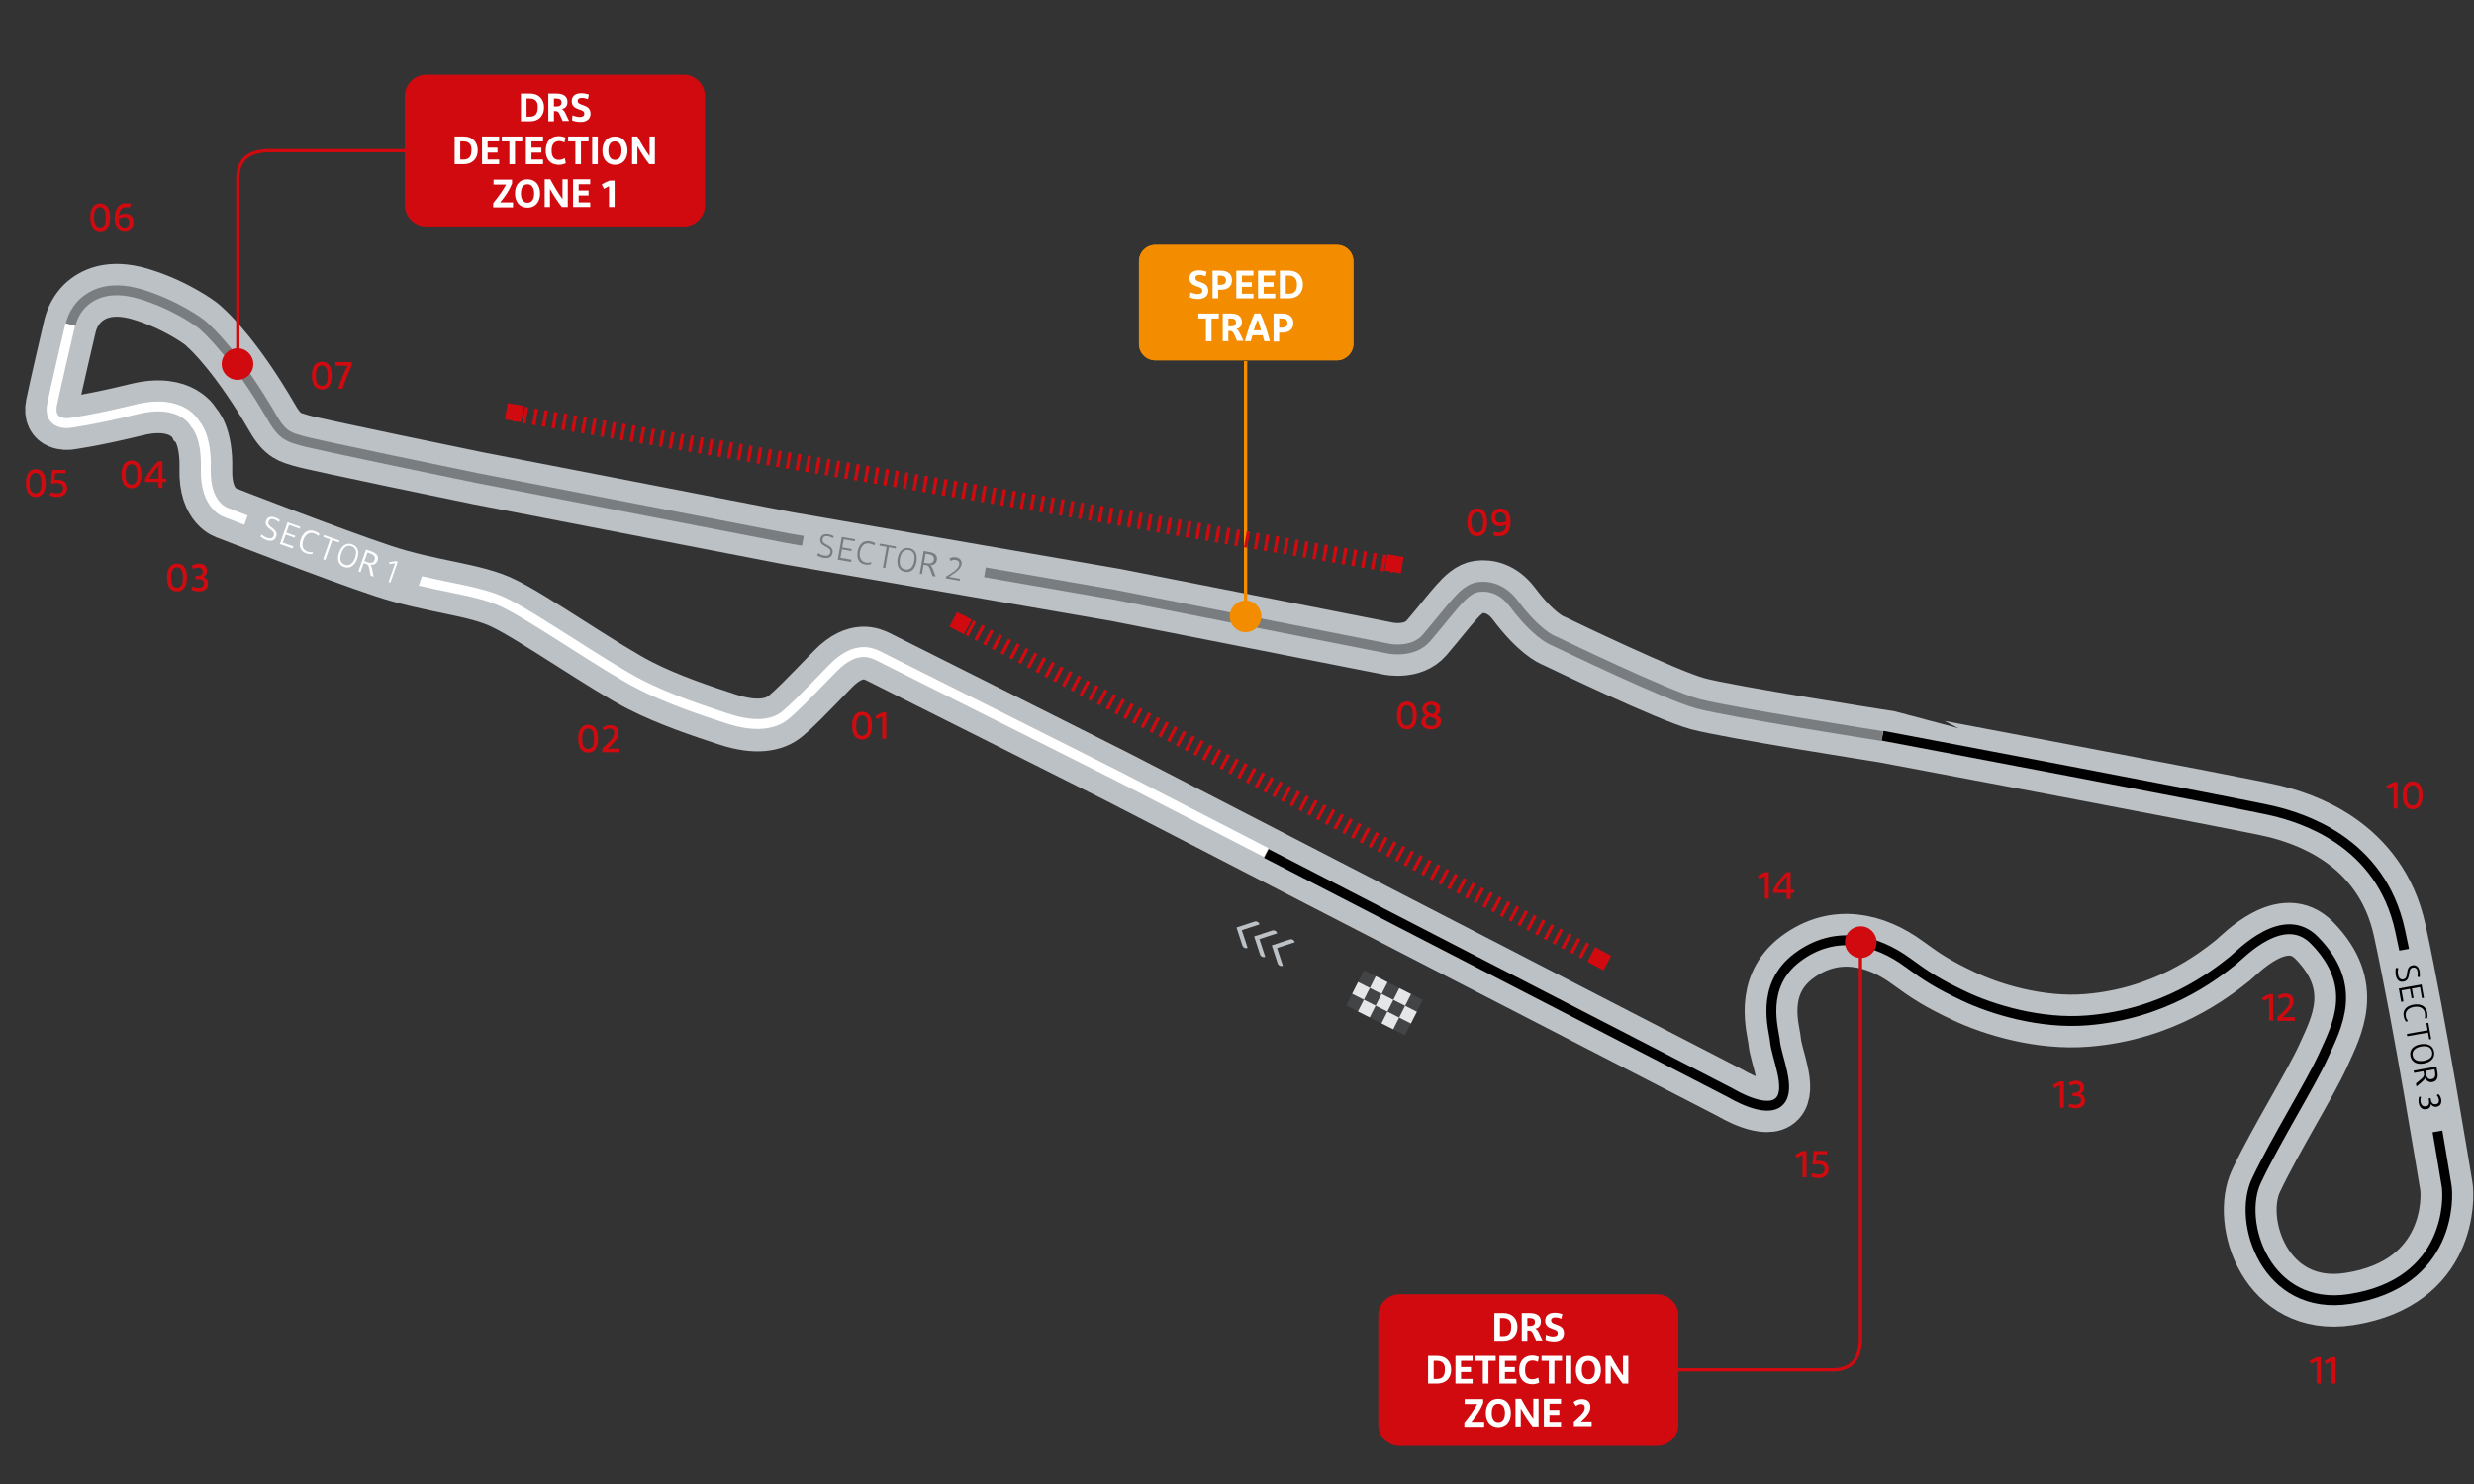 <?xml version="1.0" encoding="utf-8"?>
<!-- Generator: Adobe Illustrator 23.0.3, SVG Export Plug-In . SVG Version: 6.00 Build 0)  -->
<svg version="1.1" id="Laag_1" xmlns="http://www.w3.org/2000/svg" xmlns:xlink="http://www.w3.org/1999/xlink" x="0px" y="0px"
	 viewBox="0 0 750 450" style="enable-background:new 0 0 750 450;" xml:space="preserve">
<rect x="0" y="0" width="750" height="450" fill="#333333" stroke="none"/>
<style type="text/css">
	.st0{fill:none;}
	.st1{enable-background:new    ;}
	.st2{fill:#d10a10;}
	.st3{fill:#d10a10;stroke:#d10a10;stroke-miterlimit:10;}
	.st4{fill:#ffffff;}
	.st5{fill:#F48C00;}
	.st6{fill:#FFFFFF;}
	.st7{fill:#BCC1C5;}
	.st8{fill:#7A7D80;}
	.st9{fill:#424445;}
	.st10{fill:#E4E6E7;}
	.st11{display:none;}
	.st12{display:inline;}
	.st13{fill:none;stroke:#BCC1C5;stroke-width:16;stroke-miterlimit:10;}
	.st14{fill:none;stroke:#000000;stroke-width:3;stroke-miterlimit:10;}
	.st15{fill:none;stroke:#7A7D80;stroke-width:3;stroke-miterlimit:10;}
	.st16{fill:none;stroke:#FFFFFF;stroke-width:3;stroke-miterlimit:10;}
	.st17{fill:none;stroke:#F48C00;stroke-miterlimit:10;}
	.st18{fill:#d10a10;}
	.st19{fill:none;stroke:#d10a10;stroke-miterlimit:10;}
	.st20{fill:none;stroke:#d10a10;stroke-width:5;stroke-miterlimit:10;stroke-dasharray:1,2;}
	.st21{display:inline;opacity:0.5;}
</style>
<symbol  id="_x30_1" viewBox="-10 -10 20 20">
	<circle class="st0" cx="0" cy="0" r="10"/>
	<rect x="-10" y="-5.1" class="st0" width="20" height="9.3"/>
	<g class="st1">
		<path class="st2" d="M-5.5-0.4c0,2.3,0.8,4.2,3,4.2c2.2,0,3-1.9,3-4.2c0-2.3-0.8-4.2-3-4.2C-4.7-4.6-5.5-2.7-5.5-0.4z M-0.7-0.4
			c0,1.5-0.3,3.1-1.8,3.1c-1.4,0-1.8-1.6-1.8-3.1c0-1.6,0.3-3.1,1.8-3.1C-1-3.5-0.7-2-0.7-0.4z"/>
		<path class="st2" d="M1.5,2.4C2.1,2.9,3,3.3,3.7,3.6h1.1v-8H3.6v6.8C3.1,2.1,2.5,1.8,2,1.5L1.5,2.4z"/>
	</g>
</symbol>
<symbol  id="_x30_2" viewBox="-10 -10 20 20">
	<circle class="st0" cx="0" cy="0" r="10"/>
	<rect x="-10" y="-5.1" class="st0" width="20" height="9.3"/>
	<g class="st1">
		<path class="st2" d="M-6.2-0.4c0,2.3,0.8,4.2,3,4.2c2.2,0,3-1.9,3-4.2c0-2.3-0.8-4.2-3-4.2C-5.4-4.6-6.2-2.7-6.2-0.4z M-1.4-0.4
			c0,1.5-0.3,3.1-1.8,3.1c-1.4,0-1.8-1.6-1.8-3.1c0-1.6,0.3-3.1,1.8-3.1C-1.7-3.5-1.4-2-1.4-0.4z"/>
	</g>
	<g class="st1">
		<path class="st2" d="M1.1-3.4L2.5-2c1.4,1.3,2.2,2.2,2.2,3.4c0,0.9-0.5,1.3-1.4,1.3c-0.7,0-1.2-0.3-1.7-0.6L1.1,2.9
			c0.6,0.4,1.3,0.8,2.4,0.8c1.6,0,2.5-0.9,2.5-2.3c0-1.6-1.3-3-2.7-4.3L2.6-3.4h3.7v-1.1H1.1V-3.4z"/>
	</g>
</symbol>
<symbol  id="_x30_3" viewBox="-10 -10 20 20">
	<circle class="st0" cx="0" cy="0" r="10"/>
	<rect x="-10" y="-5.1" class="st0" width="20" height="9.3"/>
	<g class="st1">
		<path class="st2" d="M-6.2-0.4c0,2.3,0.8,4.2,3,4.2c2.2,0,3-1.9,3-4.2c0-2.3-0.8-4.2-3-4.2C-5.4-4.6-6.2-2.7-6.2-0.4z M-1.4-0.4
			c0,1.5-0.3,3.1-1.8,3.1c-1.4,0-1.8-1.6-1.8-3.1c0-1.6,0.3-3.1,1.8-3.1C-1.7-3.5-1.4-2-1.4-0.4z"/>
	</g>
	<g class="st1">
		<path class="st2" d="M1.5-3.1C2-3.3,2.6-3.5,3.3-3.5c1,0,1.7,0.5,1.7,1.4c0,0.8-0.6,1.2-1.8,1.2H2.4v1H3c1.1,0,1.6,0.5,1.6,1.3
			c0,0.8-0.6,1.2-1.4,1.2c-0.6,0-1.2-0.2-1.5-0.5L1.2,3.1c0.5,0.3,1.2,0.7,2.2,0.7c1.5,0,2.5-0.8,2.5-2.1c0-0.9-0.4-1.6-1.2-1.9
			c0.9-0.3,1.5-1,1.5-2c0-1.6-1.1-2.4-2.8-2.4c-0.9,0-1.7,0.2-2.2,0.5L1.5-3.1z"/>
	</g>
</symbol>
<symbol  id="_x30_4" viewBox="-10 -10 20 20">
	<circle class="st0" cx="0" cy="0" r="10"/>
	<rect x="-10" y="-5.1" class="st0" width="20" height="9.3"/>
	<g class="st1">
		<path class="st2" d="M-6.8-0.4c0,2.3,0.8,4.2,3,4.2c2.2,0,3-1.9,3-4.2c0-2.3-0.8-4.2-3-4.2C-6-4.6-6.8-2.7-6.8-0.4z M-2-0.4
			c0,1.5-0.3,3.1-1.8,3.1c-1.4,0-1.8-1.6-1.8-3.1c0-1.6,0.3-3.1,1.8-3.1C-2.3-3.5-2-2-2-0.4z"/>
		<path class="st2" d="M6.8-1.7v-1H5.6v-1.8H4.4v1.8H0.3v0.9c1.1,2,2.5,3.9,4,5.4h1.3v-5.3H6.8z M1.6-1.7h2.8v2.1c0,0.6,0,1.3,0.1,2
			C3.4,1.1,2.5-0.1,1.6-1.7z"/>
	</g>
</symbol>
<symbol  id="_x30_5" viewBox="-10 -10 20 20">
	<circle class="st0" cx="0" cy="0" r="10"/>
	<rect x="-10" y="-5.1" class="st0" width="20" height="9.3"/>
	<g class="st1">
		<path class="st2" d="M-6.3-0.4c0,2.3,0.8,4.2,3,4.2c2.2,0,3-1.9,3-4.2c0-2.3-0.8-4.2-3-4.2C-5.5-4.6-6.3-2.7-6.3-0.4z M-1.6-0.4
			c0,1.5-0.3,3.1-1.8,3.1c-1.4,0-1.8-1.6-1.8-3.1c0-1.6,0.3-3.1,1.8-3.1C-1.9-3.5-1.6-2-1.6-0.4z"/>
		<path class="st2" d="M2.6,2.6l-0.2-2c0.3,0,0.6,0,0.9,0c1.9,0,2.9-0.9,2.9-2.5c0-1.6-1.1-2.7-3-2.7c-1,0-1.7,0.2-2.3,0.5l0.4,1
			c0.5-0.3,1.2-0.4,1.9-0.4c1.2,0,1.8,0.6,1.8,1.6s-0.7,1.5-2,1.5c-0.6,0-1.2-0.1-1.7-0.2l0.4,4.2h4V2.6H2.6z"/>
	</g>
</symbol>
<symbol  id="_x30_6" viewBox="-10 -10 20 20">
	<circle class="st0" cx="0" cy="0" r="10"/>
	<rect x="-10" y="-5.1" class="st0" width="20" height="9.3"/>
	<g class="st1">
		<path class="st2" d="M-6.6-0.4c0,2.3,0.8,4.2,3,4.2c2.2,0,3-1.9,3-4.2c0-2.3-0.8-4.2-3-4.2C-5.8-4.6-6.6-2.7-6.6-0.4z M-1.9-0.4
			c0,1.5-0.3,3.1-1.8,3.1c-1.4,0-1.8-1.6-1.8-3.1C-5.4-2-5-3.5-3.6-3.5C-2.2-3.5-1.9-2-1.9-0.4z"/>
		<path class="st2" d="M5.4,2.6c-0.3,0.1-0.6,0.1-1,0.1C2.9,2.7,2.2,1.6,2,0.1c0.5,0.3,1.2,0.6,2,0.6c1.6,0,2.5-1,2.5-2.4
			c0-1.7-1-2.8-2.7-2.8c-2,0-3,1.7-3,3.8c0,2.4,1,4.6,3.5,4.6c0.6,0,1.1-0.1,1.4-0.2L5.4,2.6z M5.2-1.8c0,0.9-0.5,1.5-1.6,1.5
			C3.1-0.4,2.5-0.6,2-0.9c0-1.5,0.6-2.6,1.8-2.6C4.8-3.5,5.2-2.8,5.2-1.8z"/>
	</g>
</symbol>
<symbol  id="_x30_7" viewBox="-10 -10 20 20">
	<circle class="st0" cx="0" cy="0" r="10"/>
	<rect x="-10" y="-5.1" class="st0" width="20" height="9.3"/>
	<g class="st1">
		<path class="st2" d="M-5.9-0.4c0,2.3,0.8,4.2,3,4.2c2.2,0,3-1.9,3-4.2c0-2.3-0.8-4.2-3-4.2C-5.1-4.6-5.9-2.7-5.9-0.4z M-1.1-0.4
			c0,1.5-0.3,3.1-1.8,3.1c-1.4,0-1.8-1.6-1.8-3.1c0-1.6,0.3-3.1,1.8-3.1C-1.4-3.5-1.1-2-1.1-0.4z"/>
	</g>
	<g class="st1">
		<path class="st2" d="M2.1-4.4c0.8,2.8,1.7,4.9,2.8,7H1.2v1.1h5V2.7C5.1,0.3,4.2-1.7,3.4-4.4H2.1z"/>
	</g>
</symbol>
<symbol  id="_x30_8" viewBox="-10 -10 20 20">
	<circle class="st0" cx="0" cy="0" r="10"/>
	<rect x="-10" y="-5.1" class="st0" width="20" height="9.3"/>
	<g class="st1">
		<path class="st2" d="M-6.8-0.4c0,2.3,0.8,4.2,3,4.2c2.2,0,3-1.9,3-4.2c0-2.3-0.8-4.2-3-4.2C-5.9-4.6-6.8-2.7-6.8-0.4z M-2-0.4
			c0,1.5-0.3,3.1-1.8,3.1c-1.4,0-1.8-1.6-1.8-3.1c0-1.6,0.3-3.1,1.8-3.1C-2.3-3.5-2-2-2-0.4z"/>
		<path class="st2" d="M3.5-4.6c-1.6,0-2.9,0.8-2.9,2.2c0,1,0.6,1.6,1.4,2C1.3,0,0.9,0.6,0.9,1.5c0,1.4,1.2,2.3,2.7,2.3
			c1.8,0,2.7-1,2.7-2.2c0-0.9-0.4-1.5-1.1-1.9c0.9-0.4,1.4-1,1.4-1.9C6.4-3.7,5.3-4.6,3.5-4.6z M5.2-2.3c0,0.9-0.7,1.1-2,1.5
			c-0.1,0-0.2,0-0.2,0.1C2.4-1.1,1.9-1.5,1.9-2.3c0-0.9,0.8-1.3,1.7-1.3C4.5-3.6,5.2-3.1,5.2-2.3z M4.1,0C4.6,0.4,5,0.8,5,1.5
			c0,0.7-0.6,1.3-1.5,1.3c-0.8,0-1.4-0.5-1.4-1.2c0-0.8,0.6-1.2,1.6-1.4C3.8,0.1,4,0.1,4.1,0z"/>
	</g>
</symbol>
<symbol  id="_x30_9" viewBox="-10 -10 20 20">
	<circle class="st0" cx="0" cy="0" r="10"/>
	<rect x="-10" y="-5.1" class="st0" width="20" height="9.3"/>
	<g class="st1">
		<path class="st2" d="M-6.6-0.4c0,2.3,0.8,4.2,3,4.2c2.2,0,3-1.9,3-4.2c0-2.3-0.8-4.2-3-4.2C-5.8-4.6-6.6-2.7-6.6-0.4z M-1.8-0.4
			c0,1.5-0.3,3.1-1.8,3.1c-1.4,0-1.8-1.6-1.8-3.1C-5.3-2-5-3.5-3.6-3.5C-2.1-3.5-1.8-2-1.8-0.4z"/>
		<path class="st2" d="M1.3-3.3c0.4-0.1,0.9-0.2,1.4-0.2c1.6,0,2.3,0.8,2.4,2.4C4.6-1.4,4-1.6,3.2-1.6C1.5-1.6,0.7-0.5,0.7,1
			c0,1.7,1.2,2.8,2.8,2.8c2.1,0,3-1.8,3-4c0-2.6-0.9-4.4-3.6-4.4c-0.6,0-1.2,0.1-1.6,0.2L1.3-3.3z M5.2-0.1c0,1.5-0.5,2.7-1.7,2.7
			C2.5,2.7,1.9,2,1.9,1c0-0.9,0.4-1.5,1.5-1.5C4.1-0.5,4.7-0.3,5.2-0.1z"/>
	</g>
</symbol>
<symbol  id="_x31_0" viewBox="-10 -10 20 20">
	<circle class="st0" cx="0" cy="0" r="10"/>
	<rect x="-10" y="-5.1" class="st0" width="20" height="9.3"/>
	<g class="st1">
		<path class="st2" d="M-5.9,2.4c0.6,0.4,1.5,0.9,2.3,1.2h1.1v-8h-1.2v6.8c-0.6-0.3-1.1-0.5-1.6-0.9L-5.9,2.4z"/>
		<path class="st2" d="M-0.9-0.4c0,2.3,0.8,4.2,3,4.2c2.2,0,3-1.9,3-4.2c0-2.3-0.8-4.2-3-4.2C-0.1-4.6-0.9-2.7-0.9-0.4z M3.9-0.4
			c0,1.5-0.3,3.1-1.8,3.1c-1.4,0-1.8-1.6-1.8-3.1c0-1.6,0.3-3.1,1.8-3.1C3.6-3.5,3.9-2,3.9-0.4z"/>
	</g>
</symbol>
<symbol  id="_x31_1" viewBox="-10 -10 20 20">
	<circle class="st0" cx="0" cy="0" r="10"/>
	<rect x="-10" y="-5.1" class="st0" width="20" height="9.3"/>
	<g class="st1">
		<path class="st2" d="M-4.5,2.4C-3.9,2.9-3,3.3-2.2,3.6h1.1v-8h-1.2v6.8C-2.9,2.1-3.5,1.8-4,1.5L-4.5,2.4z"/>
		<path class="st2" d="M0,2.4c0.6,0.4,1.5,0.9,2.3,1.2h1.1v-8H2.2v6.8C1.6,2.1,1.1,1.8,0.6,1.5L0,2.4z"/>
	</g>
</symbol>
<symbol  id="_x31_2" viewBox="-10 -10 20 20">
	<circle class="st0" cx="0" cy="0" r="10"/>
	<rect x="-10" y="-5.1" class="st0" width="20" height="9.3"/>
	<g class="st1">
		<path class="st2" d="M-5.3,2.4C-4.7,2.9-3.8,3.3-3,3.6h1.1v-8h-1.2v6.8c-0.6-0.3-1.1-0.5-1.6-0.9L-5.3,2.4z"/>
		<path class="st2" d="M-0.6-3.4L0.9-2c1.4,1.3,2.2,2.2,2.2,3.4c0,0.9-0.5,1.3-1.4,1.3C1,2.7,0.5,2.4,0,2.1l-0.5,0.9
			C0,3.4,0.8,3.8,1.8,3.8c1.6,0,2.5-0.9,2.5-2.3c0-1.6-1.3-3-2.7-4.3L1-3.4h3.7v-1.1h-5.3V-3.4z"/>
	</g>
</symbol>
<symbol  id="_x31_3" viewBox="-10 -10 20 20">
	<circle class="st0" cx="0" cy="0" r="10"/>
	<rect x="-10" y="-5.1" class="st0" width="20" height="9.3"/>
	<g class="st1">
		<path class="st2" d="M-5.3,2.4C-4.6,2.9-3.8,3.3-3,3.6h1.1v-8h-1.2v6.8c-0.6-0.3-1.1-0.5-1.6-0.9L-5.3,2.4z"/>
		<path class="st2" d="M-0.2-3.1c0.4-0.2,1.1-0.4,1.8-0.4c1,0,1.7,0.5,1.7,1.4c0,0.8-0.6,1.2-1.8,1.2H0.7v1h0.6C2.4,0.2,3,0.7,3,1.5
			c0,0.8-0.6,1.2-1.4,1.2C0.9,2.7,0.4,2.4,0,2.2l-0.5,0.9C0,3.4,0.7,3.8,1.7,3.8c1.5,0,2.5-0.8,2.5-2.1c0-0.9-0.4-1.6-1.2-1.9
			c0.9-0.3,1.5-1,1.5-2c0-1.6-1.1-2.4-2.8-2.4C0.8-4.6,0-4.4-0.5-4.1L-0.2-3.1z"/>
	</g>
</symbol>
<symbol  id="_x31_4" viewBox="-10 -10 20 20">
	<circle class="st0" cx="0" cy="0" r="10"/>
	<rect x="-10" y="-5.1" class="st0" width="20" height="9.3"/>
	<g class="st1">
		<path class="st2" d="M-5.8,2.4c0.6,0.4,1.5,0.9,2.3,1.2h1.1v-8h-1.2v6.8c-0.6-0.3-1.1-0.5-1.6-0.9L-5.8,2.4z"/>
		<path class="st2" d="M5.3-1.7v-1H4.2v-1.8H3v1.8h-4.1v0.9c1.1,2,2.5,3.9,4,5.4h1.3v-5.3H5.3z M0.1-1.7H3v2.1c0,0.6,0,1.3,0.1,2
			C1.9,1.1,1-0.1,0.1-1.7z"/>
	</g>
</symbol>
<symbol  id="_x31_5" viewBox="-10 -10 20 20">
	<circle class="st0" cx="0" cy="0" r="10"/>
	<rect x="-10" y="-5.1" class="st0" width="20" height="9.3"/>
	<g class="st1">
		<path class="st2" d="M-5.4,2.4c0.6,0.4,1.5,0.9,2.3,1.2H-2v-8h-1.2v6.8c-0.6-0.3-1.1-0.5-1.6-0.9L-5.4,2.4z"/>
		<path class="st2" d="M1.1,2.6l-0.2-2c0.3,0,0.6,0,0.9,0c1.9,0,2.9-0.9,2.9-2.5c0-1.6-1.1-2.7-3-2.7c-1,0-1.7,0.2-2.3,0.5l0.4,1
			c0.5-0.3,1.2-0.4,1.9-0.4c1.2,0,1.8,0.6,1.8,1.6s-0.7,1.5-2,1.5c-0.6,0-1.2-0.1-1.7-0.2l0.4,4.2h4V2.6H1.1z"/>
	</g>
</symbol>
<symbol  id="DRS_Detection_Zone_1" viewBox="-45.5 -23 91 46">
	<path class="st3" d="M39-22.5h-78c-3.3,0-6,2.7-6,6v33c0,3.3,2.7,6,6,6h78c3.3,0,6-2.7,6-6v-33C45-19.8,42.3-22.5,39-22.5z"/>
	<rect x="-45" y="-18.3" class="st0" width="89.8" height="35.8"/>
	<g class="st1">
		<path class="st4" d="M-10.3,17.3h2.8c2.5,0,4.2-1.6,4.2-4.2c0-2.6-1.7-4.2-4.2-4.2h-2.8V17.3z M-7.6,15.8h-1v-5.5h1c1.7,0,2.4,1,2.4,2.8
			C-5.1,14.8-5.9,15.8-7.6,15.8z"/>
		<path class="st4" d="M2.4,8.9l-1.1,2.4C1,11.8,0.7,12,0.2,12h-0.5V8.9H-2v8.4h2.5c2.1,0,3.3-0.9,3.3-2.5c0-1.5-0.8-2-1.7-2.2
			c0.4-0.2,0.7-0.5,1-1.1l1.2-2.5H2.4z M-0.3,15.8v-2.4h0.7c1.1,0,1.6,0.4,1.6,1.2c0,0.9-0.6,1.2-1.6,1.2H-0.3z"/>
		<path class="st4" d="M5.3,10.7c0.6-0.2,1.4-0.5,2.2-0.5c0.9,0,1.4,0.3,1.4,1c0,0.8-0.6,1-1.6,1.3C5.9,13,5.1,13.6,5.1,15c0,1.5,1,2.4,2.9,2.4
			c0.9,0,1.7-0.2,2.3-0.4l-0.3-1.4c-0.6,0.2-1.1,0.4-1.8,0.4c-0.8,0-1.3-0.3-1.3-0.9c0-0.6,0.4-0.9,1.4-1.2c1.4-0.5,2.5-1,2.5-2.7
			c0-1.6-1.2-2.5-3-2.5c-1,0-2,0.2-2.6,0.5L5.3,10.7z"/>
	</g>
	<g class="st1">
		<path class="st4" d="M-30.4,4.3h2.8c2.5,0,4.2-1.6,4.2-4.2c0-2.6-1.7-4.2-4.2-4.2h-2.8V4.3z M-27.7,2.8h-1v-5.5h1c1.7,0,2.4,1,2.4,2.8
			C-25.2,1.8-26,2.8-27.7,2.8z"/>
		<path class="st4" d="M-16.9-4.1h-5.2v8.4h5.2V2.8h-3.5V0.9h3v-1.5h-3v-2.1h3.5V-4.1z"/>
		<path class="st4" d="M-13.9,2.8h-2.2v1.5h6.2V2.8h-2.2v-6.9h-1.7V2.8z"/>
	</g>
	<g class="st1">
		<path class="st4" d="M-3.6-4.1h-5.2v8.4h5.2V2.8h-3.5V0.9h3v-1.5h-3v-2.1h3.5V-4.1z"/>
	</g>
	<g class="st1">
		<path class="st4" d="M-2.8,0c0,2.6,1.4,4.4,4,4.4c0.7,0,1.4-0.2,2-0.4L2.9,2.5c-0.5,0.2-1,0.4-1.6,0.4C-0.3,2.9-1,1.8-1,0
			c0-1.8,0.7-2.8,2.2-2.8C2-2.8,2.6-2.5,3-2.3l0.3-1.5C2.8-4.1,2-4.3,1.2-4.3C-1.4-4.3-2.8-2.6-2.8,0z"/>
		<path class="st4" d="M6.2,2.8H4v1.5h6.2V2.8H7.9v-6.9H6.2V2.8z"/>
		<path class="st4" d="M11.3,4.3H13v-8.4h-1.7V4.3z"/>
		<path class="st4" d="M18.2-4.3c-2.4,0-3.8,1.8-3.8,4.3c0,2.6,1.4,4.3,3.8,4.3c2.4,0,3.8-1.8,3.8-4.3C22-2.5,20.6-4.3,18.2-4.3z M18.2-2.8
			c1.3,0,2,1.1,2,2.8c0,1.7-0.7,2.8-2,2.8c-1.4,0-2-1.1-2-2.8C16.2-1.7,16.9-2.8,18.2-2.8z"/>
		<path class="st4" d="M23.4-4.1v8.4H25c1.2-2.2,2.4-4.2,3.7-6c0,0.3,0,0.7,0,1v5h1.6v-8.4h-1.7c-1.3,1.7-2.4,3.3-3.6,5.5c0-0.5,0-0.9,0-1.4
			v-4.1H23.4z"/>
	</g>
	<g class="st1">
		<path class="st4" d="M-16.6-15.7h3.9v-1.5h-6v1.3c1.4,1.7,2.9,3.7,3.9,5.6h-3.8v1.5h5.6V-10C-13.9-12.2-15.1-13.9-16.6-15.7z"/>
	</g>
	<g class="st1">
		<path class="st4" d="M-8.3-17.3c-2.4,0-3.8,1.8-3.8,4.3c0,2.6,1.4,4.3,3.8,4.3c2.4,0,3.8-1.8,3.8-4.3C-4.5-15.5-5.9-17.3-8.3-17.3z M-8.3-15.8
			c1.3,0,2,1.1,2,2.8c0,1.7-0.7,2.8-2,2.8c-1.4,0-2-1.1-2-2.8C-10.3-14.7-9.6-15.8-8.3-15.8z"/>
		<path class="st4" d="M-3.1-17.1v8.4h1.7c1.2-2.2,2.4-4.2,3.7-6c0,0.3,0,0.7,0,1v5h1.6v-8.4H2.1c-1.3,1.7-2.4,3.3-3.6,5.5c0-0.5,0-0.9,0-1.4
			v-4.1H-3.1z"/>
		<path class="st4" d="M10.7-17.1H5.5v8.4h5.2v-1.5H7.2v-1.9h3v-1.5h-3v-2.1h3.5V-17.1z"/>
		<path class="st4" d="M14.2-10.3c0.7,0.5,1.6,0.9,2.4,1.2h1.5v-8h-1.7v6.3c-0.5-0.2-1-0.5-1.5-0.8L14.2-10.3z"/>
	</g>
</symbol>
<symbol  id="DRS_Detection_Zone_2" viewBox="-45.5 -23 91 46">
	<path class="st3" d="M39-22.5h-78c-3.3,0-6,2.7-6,6v33c0,3.3,2.7,6,6,6h78c3.3,0,6-2.7,6-6v-33C45-19.8,42.3-22.5,39-22.5z"/>
	<rect x="-45" y="-18.3" class="st0" width="89.8" height="35.8"/>
	<g class="st1">
		<path class="st4" d="M-10.3,17.3h2.8c2.5,0,4.2-1.6,4.2-4.2c0-2.6-1.7-4.2-4.2-4.2h-2.8V17.3z M-7.6,15.8h-1v-5.5h1
			c1.7,0,2.4,1,2.4,2.8C-5.1,14.8-5.9,15.8-7.6,15.8z"/>
		<path class="st4" d="M2.4,8.9l-1.1,2.4C1,11.8,0.7,12,0.2,12h-0.5V8.9H-2v8.4h2.5c2.1,0,3.3-0.9,3.3-2.5c0-1.5-0.8-2-1.7-2.2
			c0.4-0.2,0.7-0.5,1-1.1l1.2-2.5H2.4z M-0.3,15.8v-2.4h0.7c1.1,0,1.6,0.4,1.6,1.2c0,0.9-0.6,1.2-1.6,1.2H-0.3z"/>
		<path class="st4" d="M5.3,10.7c0.6-0.2,1.4-0.5,2.2-0.5c0.9,0,1.4,0.3,1.4,1c0,0.8-0.6,1-1.6,1.3C5.9,13,5.1,13.6,5.1,15
			c0,1.5,1,2.4,2.9,2.4c0.9,0,1.7-0.2,2.3-0.4l-0.3-1.4c-0.6,0.2-1.1,0.4-1.8,0.4c-0.8,0-1.3-0.3-1.3-0.9c0-0.6,0.4-0.9,1.4-1.2
			c1.4-0.5,2.5-1,2.5-2.7c0-1.6-1.2-2.5-3-2.5c-1,0-2,0.2-2.6,0.5L5.3,10.7z"/>
	</g>
	<g class="st1">
		<path class="st4" d="M-30.4,4.3h2.8c2.5,0,4.2-1.6,4.2-4.2c0-2.6-1.7-4.2-4.2-4.2h-2.8V4.3z M-27.7,2.8h-1v-5.5h1
			c1.7,0,2.4,1,2.4,2.8C-25.2,1.8-26,2.8-27.7,2.8z"/>
		<path class="st4" d="M-16.9-4.1h-5.2v8.4h5.2V2.8h-3.5V0.9h3v-1.5h-3v-2.1h3.5V-4.1z"/>
		<path class="st4" d="M-13.9,2.8h-2.2v1.5h6.2V2.8h-2.2v-6.9h-1.7V2.8z"/>
	</g>
	<g class="st1">
		<path class="st4" d="M-3.6-4.1h-5.2v8.4h5.2V2.8h-3.5V0.9h3v-1.5h-3v-2.1h3.5V-4.1z"/>
	</g>
	<g class="st1">
		<path class="st4" d="M-2.8,0c0,2.6,1.4,4.4,4,4.4c0.7,0,1.4-0.2,2-0.4L2.9,2.5c-0.5,0.2-1,0.4-1.6,0.4C-0.3,2.9-1,1.8-1,0
			c0-1.8,0.7-2.8,2.2-2.8C2-2.8,2.6-2.5,3-2.3l0.3-1.5C2.8-4.1,2-4.3,1.2-4.3C-1.4-4.3-2.8-2.6-2.8,0z"/>
		<path class="st4" d="M6.2,2.8H4v1.5h6.2V2.8H7.9v-6.9H6.2V2.8z"/>
		<path class="st4" d="M11.3,4.3H13v-8.4h-1.7V4.3z"/>
		<path class="st4" d="M18.2-4.3c-2.4,0-3.8,1.8-3.8,4.3c0,2.6,1.4,4.3,3.8,4.3c2.4,0,3.8-1.8,3.8-4.3C22-2.5,20.6-4.3,18.2-4.3z
			 M18.2-2.8c1.3,0,2,1.1,2,2.8c0,1.7-0.7,2.8-2,2.8c-1.4,0-2-1.1-2-2.8C16.2-1.7,16.9-2.8,18.2-2.8z"/>
		<path class="st4" d="M23.4-4.1v8.4H25c1.2-2.2,2.4-4.2,3.7-6c0,0.3,0,0.7,0,1v5h1.6v-8.4h-1.7c-1.3,1.7-2.4,3.3-3.6,5.5
			c0-0.5,0-0.9,0-1.4v-4.1H23.4z"/>
	</g>
	<g class="st1">
		<path class="st4" d="M-17.3-15.7h3.9v-1.5h-6v1.3c1.4,1.7,2.9,3.7,3.9,5.6h-3.8v1.5h5.6V-10C-14.6-12.2-15.8-13.9-17.3-15.7z"/>
	</g>
	<g class="st1">
		<path class="st4" d="M-9.1-17.3c-2.4,0-3.8,1.8-3.8,4.3c0,2.6,1.4,4.3,3.8,4.3c2.4,0,3.8-1.8,3.8-4.3C-5.3-15.5-6.7-17.3-9.1-17.3
			z M-9.1-15.8c1.3,0,2,1.1,2,2.8c0,1.7-0.7,2.8-2,2.8c-1.4,0-2-1.1-2-2.8C-11.1-14.7-10.4-15.8-9.1-15.8z"/>
		<path class="st4" d="M-3.9-17.1v8.4h1.7c1.2-2.2,2.4-4.2,3.7-6c0,0.3,0,0.7,0,1v5h1.6v-8.4H1.3c-1.3,1.7-2.4,3.3-3.6,5.5
			c0-0.5,0-0.9,0-1.4v-4.1H-3.9z"/>
		<path class="st4" d="M9.9-17.1H4.7v8.4h5.2v-1.5H6.4v-1.9h3v-1.5h-3v-2.1h3.5V-17.1z"/>
		<path class="st4" d="M13.7-15.7l1.3,1.2c1.4,1.3,2.1,2.1,2.1,3.1c0,0.7-0.4,1.1-1.1,1.1c-0.7,0-1.1-0.3-1.6-0.6l-0.7,1.2
			c0.6,0.5,1.4,0.9,2.5,0.9c1.7,0,2.6-0.9,2.6-2.4c0-1.6-1.3-3-2.7-4.2l-0.2-0.2h3.3v-1.4h-5.4V-15.7z"/>
	</g>
</symbol>
<symbol  id="Speed_Trap" viewBox="-32.5 -17.5 65 35">
	<path class="st5" d="M27.5-17.5h-55c-2.8,0-5,2.2-5,5v25c0,2.8,2.2,5,5,5h55c2.8,0,5-2.2,5-5v-25C32.5-15.2,30.2-17.5,27.5-17.5z"
		/>
	<rect x="-32.5" y="-13.4" class="st0" width="65" height="23.3"/>
	<g class="st1">
		<path class="st6" d="M-16.9,3.1c0.6-0.2,1.4-0.5,2.2-0.5c0.9,0,1.4,0.3,1.4,1c0,0.8-0.6,1-1.6,1.3c-1.4,0.5-2.3,1.1-2.3,2.5
			c0,1.5,1,2.4,2.9,2.4c0.9,0,1.7-0.2,2.3-0.4l-0.3-1.4c-0.6,0.2-1.1,0.4-1.8,0.4c-0.8,0-1.3-0.3-1.3-0.9c0-0.6,0.4-0.9,1.4-1.2
			c1.4-0.5,2.5-1,2.5-2.7c0-1.6-1.2-2.5-3-2.5c-1,0-2,0.2-2.6,0.5L-16.9,3.1z"/>
		<path class="st6" d="M-10.3,9.7h2.6c2.1,0,3.4-1,3.4-2.9c0-1.9-1.3-2.9-3.4-2.9h-0.8V1.3h-1.7V9.7z M-7.8,8.2h-0.8V5.4h0.8
			c1,0,1.7,0.4,1.7,1.4C-6.2,7.8-6.8,8.2-7.8,8.2z"/>
		<path class="st6" d="M2.2,1.3h-5.2v8.4h5.2V8.2h-3.5V6.2h3V4.8h-3V2.7h3.5V1.3z"/>
		<path class="st6" d="M8.8,1.3H3.6v8.4h5.2V8.2H5.3V6.2h3V4.8h-3V2.7h3.5V1.3z"/>
		<path class="st6" d="M10.2,9.7H13c2.5,0,4.2-1.6,4.2-4.2c0-2.6-1.7-4.2-4.2-4.2h-2.8V9.7z M13,8.2h-1V2.7h1c1.7,0,2.4,1,2.4,2.8
			C15.4,7.2,14.6,8.2,13,8.2z"/>
	</g>
	<g class="st1">
		<path class="st6" d="M-12.3-3.8h-2.2v1.5h6.2v-1.5h-2.2v-6.9h-1.7V-3.8z"/>
		<path class="st6" d="M-2.7-10.7l-1.1,2.4c-0.3,0.5-0.6,0.7-1.1,0.7h-0.5v-3.1h-1.7v8.4h2.5c2.1,0,3.3-0.9,3.3-2.5
			c0-1.5-0.8-2-1.7-2.2c0.4-0.2,0.7-0.5,1-1.1l1.2-2.5H-2.7z M-5.4-3.8v-2.4h0.7c1.1,0,1.6,0.4,1.6,1.2c0,0.9-0.6,1.2-1.6,1.2H-5.4z
			"/>
		<path class="st6" d="M5-8.9H1.9c-0.2-0.6-0.3-1.2-0.5-1.8h-1.8c0.8,2.8,1.8,6.1,2.9,8.4h1.8c1.1-2.3,2.2-5.6,2.9-8.4H5.5
			C5.3-10.1,5.2-9.5,5-8.9z M2.3-7.4h2.2C4.2-6.1,3.8-4.9,3.5-4.2C3.1-4.9,2.7-6.1,2.3-7.4z"/>
		<path class="st6" d="M8.3-2.3h2.6c2.1,0,3.4-1,3.4-2.9c0-1.9-1.3-2.9-3.4-2.9H10v-2.7H8.3V-2.3z M10.8-3.8H10v-2.8h0.8
			c1,0,1.7,0.4,1.7,1.4C12.5-4.2,11.9-3.8,10.8-3.8z"/>
	</g>
	<path class="st5" d="M27.5-17.5h-55c-2.8,0-5,2.2-5,5v25c0,2.8,2.2,5,5,5h55c2.8,0,5-2.2,5-5v-25C32.5-15.2,30.2-17.5,27.5-17.5z"
		/>
	<rect x="-32.5" y="-13.4" class="st0" width="65" height="23.3"/>
	<g class="st1">
		<path class="st6" d="M-16.9,3.1c0.6-0.2,1.4-0.5,2.2-0.5c0.9,0,1.4,0.3,1.4,1c0,0.8-0.6,1-1.6,1.3c-1.4,0.5-2.3,1.1-2.3,2.5
			c0,1.5,1,2.4,2.9,2.4c0.9,0,1.7-0.2,2.3-0.4l-0.3-1.4c-0.6,0.2-1.1,0.4-1.8,0.4c-0.8,0-1.3-0.3-1.3-0.9c0-0.6,0.4-0.9,1.4-1.2
			c1.4-0.5,2.5-1,2.5-2.7c0-1.6-1.2-2.5-3-2.5c-1,0-2,0.2-2.6,0.5L-16.9,3.1z"/>
		<path class="st6" d="M-10.3,9.7h2.6c2.1,0,3.4-1,3.4-2.9c0-1.9-1.3-2.9-3.4-2.9h-0.8V1.3h-1.7V9.7z M-7.8,8.2h-0.8V5.4h0.8
			c1,0,1.7,0.4,1.7,1.4C-6.2,7.8-6.8,8.2-7.8,8.2z"/>
		<path class="st6" d="M2.2,1.3h-5.2v8.4h5.2V8.2h-3.5V6.2h3V4.8h-3V2.7h3.5V1.3z"/>
		<path class="st6" d="M8.8,1.3H3.6v8.4h5.2V8.2H5.3V6.2h3V4.8h-3V2.7h3.5V1.3z"/>
		<path class="st6" d="M10.2,9.7H13c2.5,0,4.2-1.6,4.2-4.2c0-2.6-1.7-4.2-4.2-4.2h-2.8V9.7z M13,8.2h-1V2.7h1c1.7,0,2.4,1,2.4,2.8
			C15.4,7.2,14.6,8.2,13,8.2z"/>
	</g>
	<g class="st1">
		<path class="st6" d="M-12.3-4.8h-2.2v1.5h6.2v-1.5h-2.2v-6.9h-1.7V-4.8z"/>
		<path class="st6" d="M-2.7-11.7l-1.1,2.4c-0.3,0.5-0.6,0.7-1.1,0.7h-0.5v-3.1h-1.7v8.4h2.5c2.1,0,3.3-0.9,3.3-2.5
			c0-1.5-0.8-2-1.7-2.2c0.4-0.2,0.7-0.5,1-1.1l1.2-2.5H-2.7z M-5.4-4.8v-2.4h0.7c1.1,0,1.6,0.4,1.6,1.2c0,0.9-0.6,1.2-1.6,1.2H-5.4z
			"/>
		<path class="st6" d="M5-9.9H1.9c-0.2-0.6-0.3-1.2-0.5-1.8h-1.8c0.8,2.8,1.8,6.1,2.9,8.4h1.8c1.1-2.3,2.2-5.6,2.9-8.4H5.5
			C5.3-11.1,5.2-10.5,5-9.9z M2.3-8.4h2.2C4.2-7.1,3.8-5.9,3.5-5.2C3.1-5.9,2.7-7.1,2.3-8.4z"/>
		<path class="st6" d="M8.3-3.3h2.6c2.1,0,3.4-1,3.4-2.9c0-1.9-1.3-2.9-3.4-2.9H10v-2.7H8.3V-3.3z M10.8-4.8H10v-2.8h0.8
			c1,0,1.7,0.4,1.7,1.4C12.5-5.2,11.9-4.8,10.8-4.8z"/>
	</g>
</symbol>
<symbol  id="sector_x5F_1" viewBox="-28 -5.5 56 11">
	<rect x="-28" y="-5.5" class="st7" width="56" height="11"/>
	<g>
		<rect x="-27.7" y="-4.5" class="st0" width="54.7" height="8.6"/>
		<g class="st1">
			<path class="st6" d="M-22.1-2.3c0.5-0.2,1.1-0.4,1.9-0.4c1,0,1.7,0.4,1.7,1.3c0,0.9-0.7,1.2-1.8,1.5c-1.2,0.4-1.9,0.9-1.9,2
				c0,1.2,0.9,1.8,2.2,1.8c0.6,0,1.2-0.1,1.7-0.3L-18.4,3c-0.5,0.1-1,0.3-1.5,0.3c-1,0-1.5-0.4-1.5-1.2c0-0.8,0.5-1.1,1.5-1.4
				c1.2-0.4,2.2-0.8,2.2-2.2c0-1.4-1.1-1.9-2.4-1.9c-0.8,0-1.6,0.2-2.1,0.4L-22.1-2.3z"/>
		</g>
		<g class="st1">
			<path class="st6" d="M-11.8-3.2h-4.1v7h4.1V3.2h-3.4V0.7h2.9V0.1h-2.9v-2.6h3.4V-3.2z"/>
		</g>
		<g class="st1">
			<path class="st6" d="M-10.4,0.3c0,2.1,1,3.7,3.1,3.7c0.6,0,1.2-0.1,1.7-0.3L-5.7,3c-0.5,0.2-0.9,0.3-1.5,0.3
				c-1.7,0-2.4-1.4-2.4-3c0-1.7,0.8-2.9,2.4-2.9c0.7,0,1.1,0.2,1.5,0.4l0.1-0.6c-0.4-0.2-1-0.4-1.7-0.4C-9.3-3.3-10.4-1.9-10.4,0.3z
				"/>
		</g>
		<g class="st1">
			<path class="st6" d="M-2.1,3.2h-2.1v0.6h5V3.2h-2.1v-6.4h-0.7V3.2z"/>
		</g>
		<g class="st1">
			<path class="st6" d="M4.8-3.3c-2,0-2.9,1.6-2.9,3.6S2.8,4,4.8,4c2,0,2.9-1.6,2.9-3.6S6.8-3.3,4.8-3.3z M4.8-2.6
				c1.5,0,2.2,1.3,2.2,3s-0.6,3-2.2,3c-1.6,0-2.2-1.3-2.2-3S3.2-2.6,4.8-2.6z"/>
			<path class="st6" d="M13.3-3.2l-1.2,2.1c-0.4,0.6-0.7,0.9-1.3,0.9H10v-2.9H9.3v7H11c1.7,0,2.7-0.6,2.7-2c0-1.2-0.8-1.8-1.7-1.9
				c0.3-0.1,0.5-0.3,0.9-0.9l1.3-2.2H13.3z M10,3.2V0.4h0.9c1.2,0,1.9,0.4,1.9,1.4c0,1-0.7,1.4-1.9,1.4H10z"/>
			<path class="st6" d="M17.2,2.6c0.5,0.3,1.2,0.7,1.8,1h0.6v-6.7H19v6c-0.5-0.2-1-0.5-1.5-0.8L17.2,2.6z"/>
		</g>
	</g>
</symbol>
<symbol  id="sector_x5F_2" viewBox="-28 -5.5 56 11">
	<rect x="-28" y="-5.5" class="st7" width="56" height="11"/>
	<g>
		<rect x="-27.7" y="-4.5" class="st0" width="54.7" height="8.6"/>
		<g class="st1">
			<path class="st8" d="M-22.8-2.3c0.5-0.2,1.1-0.4,1.9-0.4c1,0,1.7,0.4,1.7,1.3c0,0.9-0.7,1.2-1.8,1.5c-1.2,0.4-1.9,0.9-1.9,2
				c0,1.2,0.9,1.8,2.2,1.8c0.6,0,1.2-0.1,1.7-0.3L-19.2,3c-0.5,0.1-1,0.3-1.5,0.3c-1,0-1.5-0.4-1.5-1.2c0-0.8,0.5-1.1,1.5-1.4
				c1.2-0.4,2.2-0.8,2.2-2.2c0-1.4-1.1-1.9-2.4-1.9c-0.8,0-1.6,0.2-2.1,0.4L-22.8-2.3z"/>
		</g>
		<g class="st1">
			<path class="st8" d="M-12.5-3.2h-4.1v7h4.1V3.2h-3.4V0.7h2.9V0.1h-2.9v-2.6h3.4V-3.2z"/>
		</g>
		<g class="st1">
			<path class="st8" d="M-11.1,0.3c0,2.1,1,3.7,3.1,3.7c0.6,0,1.2-0.1,1.7-0.3L-6.4,3C-6.9,3.2-7.4,3.3-8,3.3c-1.7,0-2.4-1.4-2.4-3
				c0-1.7,0.8-2.9,2.4-2.9c0.7,0,1.1,0.2,1.5,0.4l0.1-0.6c-0.4-0.2-1-0.4-1.7-0.4C-10-3.3-11.1-1.9-11.1,0.3z"/>
		</g>
		<g class="st1">
			<path class="st8" d="M-2.8,3.2h-2.1v0.6h5V3.2h-2.1v-6.4h-0.7V3.2z"/>
		</g>
		<g class="st1">
			<path class="st8" d="M4.1-3.3c-2,0-2.9,1.6-2.9,3.6S2.1,4,4.1,4C6.1,4,7,2.4,7,0.3S6.1-3.3,4.1-3.3z M4.1-2.6
				c1.5,0,2.2,1.3,2.2,3s-0.6,3-2.2,3c-1.6,0-2.2-1.3-2.2-3S2.5-2.6,4.1-2.6z"/>
			<path class="st8" d="M12.6-3.2l-1.2,2.1c-0.4,0.6-0.7,0.9-1.3,0.9H9.3v-2.9H8.6v7h1.7c1.7,0,2.7-0.6,2.7-2c0-1.2-0.8-1.8-1.7-1.9
				c0.3-0.1,0.5-0.3,0.9-0.9l1.3-2.2H12.6z M9.3,3.2V0.4h0.9c1.2,0,1.9,0.4,1.9,1.4c0,1-0.7,1.4-1.9,1.4H9.3z"/>
			<path class="st8" d="M16.6-2.6l1.3,1.2c1.2,1.1,2,2,2,3.1c0,0.8-0.5,1.2-1.3,1.2c-0.7,0-1.1-0.3-1.5-0.6L16.7,3
				c0.4,0.4,1,0.7,1.9,0.7c1.3,0,2-0.8,2-1.8c0-1.3-1.1-2.5-2.3-3.6l-0.8-0.8h3.4v-0.6h-4.3V-2.6z"/>
		</g>
	</g>
</symbol>
<symbol  id="sector_x5F_3" viewBox="-28 -5.5 56 11">
	<rect x="-28" y="-5.5" class="st7" width="56" height="11"/>
	<g>
		<rect x="-27.7" y="-4.5" class="st0" width="54.7" height="8.6"/>
		<g class="st1">
			<path d="M-22.8-2.3c0.5-0.2,1.1-0.4,1.9-0.4c1,0,1.7,0.4,1.7,1.3c0,0.9-0.7,1.2-1.8,1.5c-1.2,0.4-1.9,0.9-1.9,2
				c0,1.2,0.9,1.8,2.2,1.8c0.6,0,1.2-0.1,1.7-0.3L-19.2,3c-0.5,0.1-1,0.3-1.5,0.3c-1,0-1.5-0.4-1.5-1.2c0-0.8,0.5-1.1,1.5-1.4
				c1.2-0.4,2.2-0.8,2.2-2.2c0-1.4-1.1-1.9-2.4-1.9c-0.8,0-1.6,0.2-2.1,0.4L-22.8-2.3z"/>
		</g>
		<g class="st1">
			<path d="M-12.6-3.2h-4.1v7h4.1V3.2h-3.4V0.7h2.9V0.1h-2.9v-2.6h3.4V-3.2z"/>
		</g>
		<g class="st1">
			<path d="M-11.1,0.3c0,2.1,1,3.7,3.1,3.7c0.6,0,1.2-0.1,1.7-0.3L-6.4,3C-6.9,3.2-7.4,3.3-8,3.3c-1.7,0-2.4-1.4-2.4-3
				c0-1.7,0.8-2.9,2.4-2.9c0.7,0,1.1,0.2,1.5,0.4l0.1-0.6c-0.4-0.2-1-0.4-1.7-0.4C-10-3.3-11.1-1.9-11.1,0.3z"/>
		</g>
		<g class="st1">
			<path d="M-2.8,3.2h-2.1v0.6h5V3.2h-2.1v-6.4h-0.7V3.2z"/>
		</g>
		<g class="st1">
			<path d="M4-3.3c-2,0-2.9,1.6-2.9,3.6S2,4,4,4C6,4,7,2.4,7,0.3S6-3.3,4-3.3z M4-2.6c1.5,0,2.2,1.3,2.2,3s-0.6,3-2.2,3
				c-1.6,0-2.2-1.3-2.2-3S2.5-2.6,4-2.6z"/>
			<path d="M12.6-3.2l-1.2,2.1c-0.4,0.6-0.7,0.9-1.3,0.9H9.3v-2.9H8.6v7h1.7c1.7,0,2.7-0.6,2.7-2c0-1.2-0.8-1.8-1.7-1.9
				c0.3-0.1,0.5-0.3,0.9-0.9l1.3-2.2H12.6z M9.3,3.2V0.4h0.9c1.2,0,1.9,0.4,1.9,1.4c0,1-0.7,1.4-1.9,1.4H9.3z"/>
			<path d="M16.8-2.3c0.4-0.2,0.9-0.4,1.5-0.4c1,0,1.6,0.5,1.6,1.4c0,0.8-0.5,1.2-1.6,1.2h-0.6v0.6h0.6c1,0,1.5,0.5,1.5,1.3
				c0,0.8-0.6,1.1-1.3,1.1c-0.6,0-1-0.2-1.3-0.4l-0.3,0.5c0.3,0.3,0.9,0.6,1.7,0.6c1.2,0,2-0.6,2-1.7c0-0.8-0.4-1.3-1.1-1.6
				c0.8-0.2,1.3-0.8,1.3-1.6c0-1.3-0.9-2-2.3-2c-0.7,0-1.3,0.2-1.8,0.4L16.8-2.3z"/>
		</g>
	</g>
</symbol>
<symbol  id="start" viewBox="-30.2 -6 60.4 12">
	<g>
		<path class="st7" d="M-12.4-3.9c-0.1-0.1-0.2-0.2-0.4-0.3c-0.2-0.1-0.3-0.1-0.5-0.1s-0.3,0-0.5,0.1s-0.3,0.2-0.4,0.3l-4,4l4,4
			c0.1,0.1,0.2,0.2,0.4,0.3c0.2,0.1,0.3,0.1,0.5,0.1s0.3,0,0.5-0.1s0.3-0.2,0.4-0.3l-4-4L-12.4-3.9z"/>
		<path class="st7" d="M-18.4-3.9c-0.1-0.1-0.2-0.2-0.4-0.3c-0.2-0.1-0.3-0.1-0.5-0.1s-0.3,0-0.5,0.1s-0.3,0.2-0.4,0.3l-4,4l4,4
			c0.1,0.1,0.2,0.2,0.4,0.3c0.2,0.1,0.3,0.1,0.5,0.1s0.3,0,0.5-0.1s0.3-0.2,0.4-0.3l-4-4L-18.4-3.9z"/>
		<path class="st7" d="M-24.4-3.9c-0.1-0.1-0.2-0.2-0.4-0.3c-0.2-0.1-0.3-0.1-0.5-0.1s-0.3,0-0.5,0.1s-0.3,0.2-0.4,0.3l-4,4l4,4
			c0.1,0.1,0.2,0.2,0.4,0.3c0.2,0.1,0.3,0.1,0.5,0.1s0.3,0,0.5-0.1s0.3-0.2,0.4-0.3l-4-4L-24.4-3.9z"/>
	</g>
	<g>
		<rect x="10.2" y="-6" class="st9" width="20" height="12"/>
		<rect x="26.2" y="-2" class="st10" width="4" height="4"/>
		<rect x="18.2" y="-2" class="st10" width="4" height="4"/>
		<rect x="10.2" y="-2" class="st10" width="4" height="4"/>
		<rect x="22.2" y="-6" class="st10" width="4" height="4"/>
		<rect x="14.2" y="-6" class="st10" width="4" height="4"/>
		<rect x="22.2" y="2" class="st10" width="4" height="4"/>
		<rect x="14.2" y="2" class="st10" width="4" height="4"/>
	</g>
</symbol>
<g id="onder" class="st11">
	<rect class="st12" width="750" height="450"/>
</g>
<g id="basis">
	<path class="st13" d="M116,173.1c-15.1-5-47.2-17.5-47.2-17.5s-6.7-1.7-6.4-13.3c0.3-10.4-3.2-13.6-3.2-13.6s-3.8-7.9-17.7-4.5
		s-20.7,4.2-20.7,4.2s-6.3,0.7-5-5.7c1.1-5.3,4.4-19.6,5.5-24.2C22,96,23.2,93.8,25,92c3-2.9,8.3-5.5,17.3-2.9
		c10.6,3.1,18.5,8.8,19.4,9.7c0.1,0.1,0.3,0.3,0.4,0.4c1.6,1.4,9.9,9.3,20.5,27.6c3.2,5.6,5.5,5.8,8.7,6.8
		c3.9,1.2,53.5,11.4,53.5,11.4l94,18.2l99.4,17.2l82.8,16.3c0,0,7.3,1.5,11.4-3.2c3.6-4.2,7.1-8.7,9.2-11c1.7-1.9,4-4.2,6.6-4.5
		c3-0.4,7.2,0.4,10.7,5c6.7,8.9,11.2,11,12.3,11.4c0.2,0.1,1.7,0.8,1.9,0.9c0,0,32.3,15.6,41.6,18.1c9.3,2.5,55.9,9.8,55.9,9.8
		S681.4,244,689.4,246s32.2,8.9,38.1,36.2c6.1,28,13.7,75.1,14.1,77.4c0.6,3.1,1.6,29.5-29.4,34.3c-25.3,3.9-34.3-23.4-28.2-36
		c6-12.6,16.4-29.2,20.3-37.8c3.9-8.7,10.9-21-2.7-34.9c-9.4-9.7-22.4,4.1-24.7,6c-6,4.8-20.9,16.3-44.1,18.2
		c-14.3,1.2-29-3.3-37.6-7.4c-7.8-3.7-11.2-5.9-16.8-10c-9.6-7.1-22.1-10.3-33.6-1.7c-11.6,8.7-7.1,22-6.8,25.5
		c0.4,4.6,5,14.3,1.4,18.1c-3.9,4.2-14.7-2.4-14.7-2.4l-185.9-95.9c0,0-71-35.7-72.7-36.5c-1.4-0.6-6.5-3.5-13.6,3.8
		c-9,9.3-11.7,12-14.2,14.1c-3.6,3.1-9.4,3.9-17.7,1.2c-7.7-2.5-18.1-6-26.5-10.3c-10.6-5.4-32.5-20.7-41.3-24.9
		C144,178.6,131,178.1,116,173.1z"/>
</g>
<g id="lijn">
	<path class="st14" d="M570.7,223.1c0,0,110.8,20.9,118.8,22.9s32.2,8.9,38.1,36.2c6.1,28,13.7,75.1,14.1,77.4
		c0.6,3.1,1.6,29.5-29.4,34.3c-25.3,3.9-34.3-23.4-28.2-36c6-12.6,16.4-29.2,20.3-37.8c3.9-8.7,10.9-21-2.7-34.9
		c-9.4-9.7-22.4,4.1-24.7,6c-6,4.8-20.9,16.3-44.1,18.2c-14.3,1.2-29-3.3-37.6-7.4c-7.8-3.7-11.2-5.9-16.8-10
		c-9.6-7.1-22.1-10.3-33.6-1.7c-11.6,8.7-7.1,22-6.8,25.5c0.4,4.6,5,14.3,1.4,18.1c-3.9,4.2-14.7-2.4-14.7-2.4l-140.9-72.7"/>
	<path class="st15" d="M21.4,98.5C22,96,23.2,93.8,25,92c3-2.9,8.3-5.5,17.3-2.9c10.6,3.1,18.5,8.8,19.4,9.7
		c0.1,0.1,0.3,0.3,0.4,0.4c1.6,1.4,9.9,9.3,20.5,27.6c3.2,5.6,5.5,5.8,8.7,6.8c3.9,1.2,53.5,11.4,53.5,11.4l94,18.2l99.4,17.2
		l82.8,16.3c0,0,7.3,1.5,11.4-3.2c3.6-4.2,7.1-8.7,9.2-11c1.7-1.9,4-4.2,6.6-4.5c3-0.4,7.2,0.4,10.7,5c6.7,8.9,11.2,11,12.3,11.4
		c0.2,0.1,1.7,0.8,1.9,0.9c0,0,32.3,15.6,41.6,18.1c9.3,2.5,55.9,9.8,55.9,9.8"/>
	<path class="st16" d="M383.8,258.5l-45-23.2c0,0-71-35.7-72.7-36.5c-1.4-0.6-6.5-3.5-13.6,3.8c-9,9.3-11.7,12-14.2,14.1
		c-3.6,3.1-9.4,3.9-17.7,1.2c-7.7-2.5-18.1-6-26.5-10.3c-10.6-5.4-32.5-20.7-41.3-24.9S131.1,178,116,173s-47.2-17.5-47.2-17.5
		s-6.7-1.7-6.4-13.3c0.3-10.4-3.2-13.6-3.2-13.6s-3.8-7.9-17.7-4.5s-20.7,4.2-20.7,4.2s-6.3,0.7-5-5.7c1.1-5.3,4.4-19.6,5.5-24.2"/>
</g>
<g id="teksten">
	<circle class="st5" cx="377.6" cy="186.9" r="4.8"/>
	<line class="st17" x1="377.6" y1="109.5" x2="377.6" y2="184.1"/>
	<circle class="st18" cx="564.1" cy="285.7" r="4.8"/>
	<path class="st19" d="M564,290.4c0,18.7,0,96.7,0,115.4c0,5-1.7,9.6-8.4,9.6s-47.2,0-47.2,0"/>
	<path class="st19" d="M123.3,45.7c-18.7,0-22.9,0-41.6,0c-5,0-9.6,1.7-9.6,8.4s0,53.4,0,53.4"/>
	<circle class="st18" cx="72" cy="110.4" r="4.8"/>
	<g>
		<g>
			<line class="st20" x1="291.2" y1="188.9" x2="485.1" y2="290.8"/>
			<g>
				
					<rect x="288.7" y="186.4" transform="matrix(0.465 -0.885 0.885 0.465 -11.406 358.836)" class="st18" width="5" height="5"/>
			</g>
			<g>
				
					<rect x="482.7" y="288.3" transform="matrix(0.465 -0.885 0.885 0.465 2.099 585.054)" class="st18" width="5" height="5"/>
			</g>
		</g>
	</g>
	<g>
		<g>
			<line class="st20" x1="155.8" y1="125.3" x2="422.4" y2="171.2"/>
			<g>
				
					<rect x="153.4" y="122.7" transform="matrix(0.17 -0.986 0.986 0.17 5.999 257.565)" class="st18" width="5" height="5"/>
			</g>
			<g>
				
					<rect x="419.9" y="168.7" transform="matrix(0.17 -0.986 0.986 0.17 182.013 558.344)" class="st18" width="5" height="5"/>
			</g>
		</g>
	</g>
	
		<use xlink:href="#Speed_Trap"  width="65" height="35" x="-32.5" y="-17.5" transform="matrix(1 0 0 -1 377.782 91.767)" style="overflow:visible;"/>
	
		<use xlink:href="#DRS_Detection_Zone_1"  width="91" height="46" x="-45.5" y="-23" transform="matrix(1 0 0 -1 168.222 45.684)" style="overflow:visible;"/>
	
		<use xlink:href="#DRS_Detection_Zone_2"  width="91" height="46" x="-45.5" y="-23" transform="matrix(1 0 0 -1 463.323 415.463)" style="overflow:visible;"/>
	
		<use xlink:href="#_x30_1"  width="20" height="20" x="-10" y="-10" transform="matrix(1 0 0 -1 263.837 219.638)" style="overflow:visible;"/>
	
		<use xlink:href="#_x30_2"  width="20" height="20" x="-10" y="-10" transform="matrix(1 0 0 -1 181.488 223.601)" style="overflow:visible;"/>
	
		<use xlink:href="#_x30_3"  width="20" height="20" x="-10" y="-10" transform="matrix(1 0 0 -1 56.865 174.721)" style="overflow:visible;"/>
	
		<use xlink:href="#_x30_4"  width="20" height="20" x="-10" y="-10" transform="matrix(1 0 0 -1 43.654 143.455)" style="overflow:visible;"/>
	
		<use xlink:href="#_x30_5"  width="20" height="20" x="-10" y="-10" transform="matrix(1 0 0 -1 14.149 146.097)" style="overflow:visible;"/>
	
		<use xlink:href="#_x30_6"  width="20" height="20" x="-10" y="-10" transform="matrix(1 0 0 -1 33.966 65.51)" style="overflow:visible;"/>
	
		<use xlink:href="#_x30_7"  width="20" height="20" x="-10" y="-10" transform="matrix(1 0 0 -1 100.461 113.51)" style="overflow:visible;"/>
	
		<use xlink:href="#_x30_8"  width="20" height="20" x="-10" y="-10" transform="matrix(1 0 0 -1 430.295 216.555)" style="overflow:visible;"/>
	
		<use xlink:href="#_x30_9"  width="20" height="20" x="-10" y="-10" transform="matrix(1 0 0 -1 451.433 157.987)" style="overflow:visible;"/>
	
		<use xlink:href="#_x31_0"  width="20" height="20" x="-10" y="-10" transform="matrix(1 0 0 -1 729.304 240.775)" style="overflow:visible;"/>
	
		<use xlink:href="#_x31_1"  width="20" height="20" x="-10" y="-10" transform="matrix(1 0 0 -1 704.643 415.161)" style="overflow:visible;"/>
	
		<use xlink:href="#_x31_2"  width="20" height="20" x="-10" y="-10" transform="matrix(1 0 0 -1 690.992 305.069)" style="overflow:visible;"/>
	
		<use xlink:href="#_x31_3"  width="20" height="20" x="-10" y="-10" transform="matrix(1 0 0 -1 627.579 331.491)" style="overflow:visible;"/>
	
		<use xlink:href="#_x31_4"  width="20" height="20" x="-10" y="-10" transform="matrix(1 0 0 -1 538.625 268.078)" style="overflow:visible;"/>
	
		<use xlink:href="#_x31_5"  width="20" height="20" x="-10" y="-10" transform="matrix(1 0 0 -1 549.635 352.628)" style="overflow:visible;"/>
	
		<use xlink:href="#sector_x5F_2"  width="56" height="11" x="-28" y="-5.5" transform="matrix(0.985 0.173 0.173 -0.985 270.883 169.436)" style="overflow:visible;"/>
	
		<use xlink:href="#sector_x5F_3"  width="56" height="11" x="-28" y="-5.5" transform="matrix(0.174 0.985 0.985 -0.174 733.267 315.638)" style="overflow:visible;"/>
	
		<use xlink:href="#sector_x5F_1"  width="56" height="11" x="-28" y="-5.5" transform="matrix(0.943 0.332 0.332 -0.943 100.901 167.234)" style="overflow:visible;"/>
	
		<use xlink:href="#start"  width="60.4" height="12" x="-30.2" y="-6" transform="matrix(0.891 0.451 0.451 -0.891 401.716 294.963)" style="overflow:visible;"/>
</g>
<g id="origineel" class="st11">
	<g id="frankrijk" class="st21">
	</g>
</g>
<g>
</g>
<g>
</g>
<g>
</g>
<g>
</g>
<g>
</g>
<g>
</g>
<g>
</g>
<g>
</g>
<g>
</g>
<g>
</g>
<g>
</g>
<g>
</g>
<g>
</g>
<g>
</g>
<g>
</g>
<g>
</g>
<g>
</g>
<g>
</g>
<g>
</g>
<g>
</g>
<g>
</g>
<g>
</g>
<g>
</g>
<g>
</g>
<g>
</g>
<g>
</g>
<g>
</g>
<g>
</g>
<g>
</g>
<g>
</g>
<g>
</g>
<g>
</g>
<g>
</g>
<g>
</g>
<g>
</g>
<g>
</g>
<g>
</g>
<g>
</g>
<g>
</g>
<g>
</g>
<g>
</g>
<g>
</g>
<g>
</g>
<g>
</g>
<g>
</g>
<g>
</g>
<g>
</g>
<g>
</g>
<g>
</g>
<g>
</g>
<g>
</g>
<g>
</g>
<g>
</g>
<g>
</g>
<g>
</g>
<g>
</g>
<g>
</g>
<g>
</g>
<g>
</g>
<g>
</g>
<g>
</g>
<g>
</g>
<g>
</g>
<g>
</g>
<g>
</g>
<g>
</g>
</svg>
